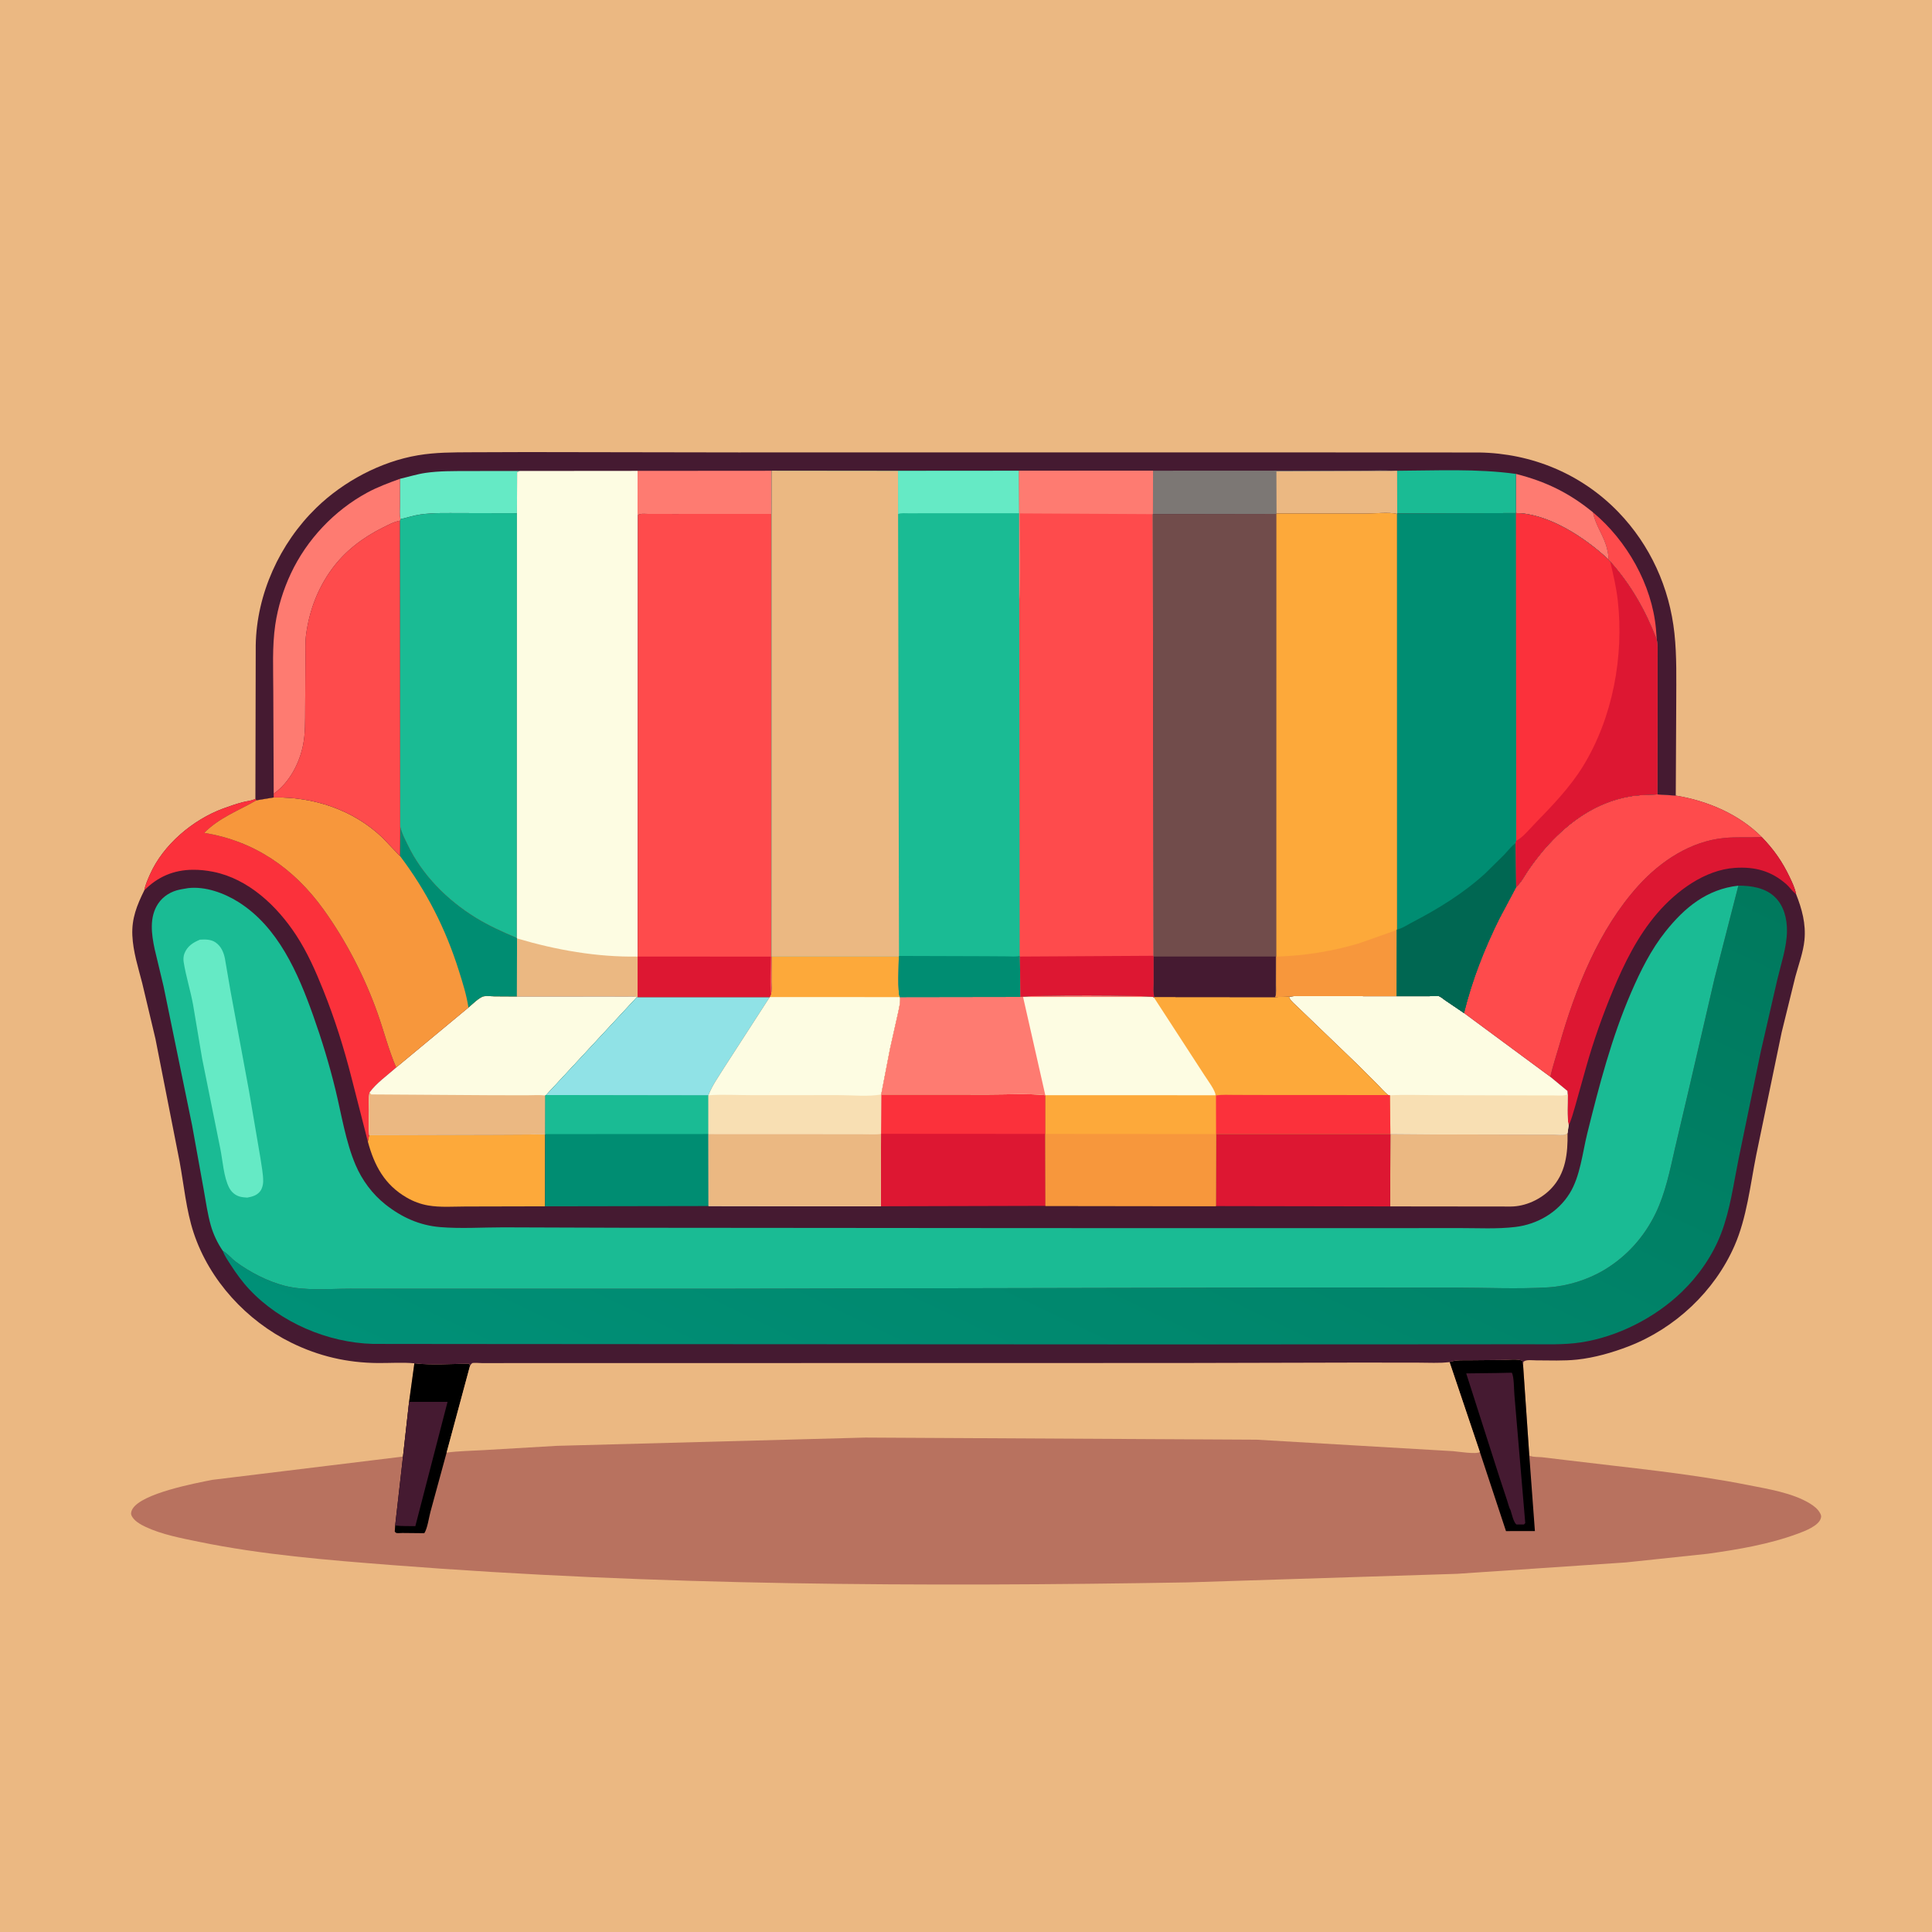 <svg version="1.1" xmlns="http://www.w3.org/2000/svg" style="display: block;" viewBox="0 0 2048 2048" width="1024" height="1024">
<defs>
	<linearGradient id="Gradient1" gradientUnits="userSpaceOnUse" x1="1333.73" y1="689.544" x2="868.091" y2="1665.57">
		<stop class="stop0" offset="0" stop-opacity="1" stop-color="rgb(0,121,93)"/>
		<stop class="stop1" offset="1" stop-opacity="1" stop-color="rgb(0,144,119)"/>
	</linearGradient>
</defs>
<path transform="translate(0,0)" fill="rgb(235,184,130)" d="M -0 -0 L 2048 0 L 2048 2048 L -0 2048 L -0 -0 z"/>
<path transform="translate(0,0)" fill="rgb(184,114,95)" d="M 1536.6 1443.88 C 1543.21 1441.39 1552.02 1442.05 1559.05 1441.95 L 1592.81 1441.64 C 1598.59 1441.61 1608.53 1440.18 1613.77 1442.5 L 1614.54 1447 L 1621.13 1542.96 L 1622.38 1543.44 C 1626.02 1544.73 1630.82 1544.34 1634.7 1544.75 L 1662.48 1548.06 C 1726.4 1555.91 1790.3 1561.73 1853.56 1574.31 C 1874.62 1578.5 1899.89 1582.45 1918.45 1593.68 C 1922.66 1596.23 1927.02 1599.58 1929.36 1604.01 C 1930.45 1606.07 1930.86 1607.18 1930.14 1609.5 C 1927.66 1617.6 1913.11 1623.03 1906.05 1625.66 C 1875.79 1636.92 1842.42 1642.55 1810.5 1647.03 L 1723.58 1656.23 L 1544.59 1668.31 L 1258.92 1677.4 C 977.307 1682.14 696.387 1680.98 415.422 1659.04 C 346.933 1653.7 277.888 1648.19 210.524 1634.31 C 192.123 1630.52 171.699 1626.68 154.621 1618.7 C 149.144 1616.15 141.509 1612 139.226 1606 C 138.432 1603.91 139.464 1601.13 140.578 1599.34 C 150.758 1582.93 206.246 1572.43 225 1568.71 L 427.182 1544.03 L 433.637 1486.05 L 439.254 1445.15 C 457.875 1447.39 478.574 1445.73 497.387 1445.54 L 498.163 1448.04 L 499.007 1446.48 C 499.094 1446.35 500.403 1444.98 500.5 1444.96 C 503.188 1444.29 508.154 1444.95 511.022 1444.95 L 535.222 1444.93 L 1248.33 1444.81 L 1439.79 1444.36 L 1503.49 1444.43 C 1514.34 1444.42 1525.83 1445.14 1536.6 1443.88 z"/>
<path transform="translate(0,0)" fill="rgb(0,0,0)" d="M 439.254 1445.15 C 457.875 1447.39 478.574 1445.73 497.387 1445.54 L 498.163 1448.04 L 473.42 1539.83 L 456.297 1602.59 C 454.624 1608.78 453.136 1620.21 449.782 1625.26 L 426.515 1625.03 C 425.115 1625.01 421.21 1625.44 420 1624.96 C 419.34 1624.71 418.972 1623.99 418.459 1623.5 L 418.89 1617.06 L 427.182 1544.03 L 433.637 1486.05 L 439.254 1445.15 z"/>
<path transform="translate(0,0)" fill="rgb(69,26,49)" d="M 433.637 1486.05 L 474.432 1486.01 L 440.275 1617.79 C 433.298 1617.61 425.779 1617.97 418.89 1617.06 L 427.182 1544.03 L 433.637 1486.05 z"/>
<path transform="translate(0,0)" fill="rgb(0,0,0)" d="M 1536.6 1443.88 C 1543.21 1441.39 1552.02 1442.05 1559.05 1441.95 L 1592.81 1441.64 C 1598.59 1441.61 1608.53 1440.18 1613.77 1442.5 L 1614.54 1447 L 1621.13 1542.96 L 1627.06 1623 L 1596.41 1623.03 L 1568.7 1539.16 L 1536.6 1443.88 z"/>
<path transform="translate(0,0)" fill="rgb(69,26,49)" d="M 1586.83 1455.47 L 1602.56 1455.13 C 1605.09 1459.36 1604.79 1473.22 1605.34 1478.73 L 1616.84 1614.5 L 1615.5 1616 L 1607.5 1616.01 C 1604.35 1613.77 1602.49 1604.59 1601.19 1600.66 C 1599.63 1598.28 1598.59 1593.43 1597.63 1590.61 L 1589.57 1566.26 L 1554.24 1455.86 L 1586.83 1455.47 z"/>
<path transform="translate(0,0)" fill="rgb(235,184,130)" d="M 498.163 1448.04 L 499.007 1446.48 C 499.094 1446.35 500.403 1444.98 500.5 1444.96 C 503.188 1444.29 508.154 1444.95 511.022 1444.95 L 535.222 1444.93 L 1248.33 1444.81 L 1439.79 1444.36 L 1503.49 1444.43 C 1514.34 1444.42 1525.83 1445.14 1536.6 1443.88 L 1568.7 1539.16 C 1565.24 1541.9 1546.16 1538.76 1540.33 1538.3 L 1332.04 1526.12 L 917.278 1523.89 L 590 1532.66 L 512.519 1537.2 C 499.554 1537.99 486.283 1538.08 473.42 1539.83 L 498.163 1448.04 z"/>
<path transform="translate(0,0)" fill="rgb(69,26,49)" d="M 1756.86 842.112 L 1776.38 843.357 C 1809.76 848.786 1843.5 863.075 1867.54 887.317 C 1880.24 900.366 1889.37 913.419 1897.19 929.915 C 1899.88 935.591 1902.81 941.617 1903.93 947.829 C 1910.17 963.612 1914.47 979.332 1912.8 996.5 C 1911.55 1009.41 1906.48 1022.9 1903.12 1035.45 L 1888.6 1094.45 L 1861.67 1224.4 C 1855.35 1256.14 1851.67 1290.87 1838.62 1320.62 C 1817.46 1368.88 1775.72 1408.07 1726.56 1427.11 C 1709.31 1433.79 1690.16 1439.28 1671.71 1441.24 C 1657.52 1442.75 1642.75 1442.05 1628.48 1442.04 C 1624.66 1442.04 1617.63 1440.94 1614.94 1443.5 L 1614.54 1447 L 1613.77 1442.5 C 1608.53 1440.18 1598.59 1441.61 1592.81 1441.64 L 1559.05 1441.95 C 1552.02 1442.05 1543.21 1441.39 1536.6 1443.88 C 1525.83 1445.14 1514.34 1444.42 1503.49 1444.43 L 1439.79 1444.36 L 1248.33 1444.81 L 535.222 1444.93 L 511.022 1444.95 C 508.154 1444.95 503.188 1444.29 500.5 1444.96 C 500.403 1444.98 499.094 1446.35 499.007 1446.48 L 498.163 1448.04 L 497.387 1445.54 C 478.574 1445.73 457.875 1447.39 439.254 1445.15 C 426.681 1444.01 413.299 1444.97 400.631 1444.87 C 368.044 1444.63 338.075 1437.7 308.763 1423.3 C 261.417 1400.03 222.058 1357.38 205.319 1306.95 C 197.363 1282.99 194.935 1255.93 190.334 1231.07 L 164.764 1101.11 L 150.718 1042 C 146.425 1025.33 141.086 1008.89 140.299 991.6 C 139.479 973.593 145.153 959.566 152.949 943.78 C 154.053 938.028 156.624 932.264 158.994 926.915 C 172.965 895.389 204.508 868.866 236.577 857.078 C 243.401 854.569 250.332 852.183 257.365 850.326 C 261.318 849.282 265.793 848.94 269.537 847.397 L 270.731 846.881 L 271.896 848.339 L 290.127 845.348 C 332.124 844.371 374.848 858.454 405.5 887.994 L 421.734 904.986 C 422.892 906.388 422.333 905.756 423.96 907.284 L 424.236 876.46 C 425.843 883.189 429.016 889.059 431.989 895.27 C 447.438 927.553 474.003 954.145 504.25 972.781 C 518.147 981.344 532.883 987.96 547.888 994.304 L 548.062 994.754 L 547.983 1056.3 L 640.815 1056.16 L 663.317 1056.23 C 667.001 1056.24 671.769 1055.79 675.25 1056.91 L 675.937 1056.92 L 815.921 1056.93 L 817.199 1054.02 C 818.368 1050.25 817.74 1044.97 817.758 1040.95 L 817.835 1014.06 L 952.792 1014.04 C 952.801 1021.15 951.257 1052.88 954.008 1056.97 L 1081.77 1056.77 C 1090.63 1054.52 1217.05 1054.81 1222.33 1056.8 L 1223.04 1057.1 L 1223.77 1056.83 L 1351.86 1056.95 L 1371.98 1055.87 L 1480.52 1056.03 L 1515.6 1055.98 C 1517.96 1055.98 1523.35 1055.29 1525.43 1055.97 C 1527.23 1056.56 1530.32 1059.23 1532 1060.36 L 1551.88 1073.83 C 1560.43 1039.11 1573.53 1005.67 1589.4 973.702 L 1606.75 941.09 L 1607.21 940.134 C 1612.53 935.656 1616.92 926.787 1621 921 C 1627.16 912.236 1634.02 903.396 1641.26 895.5 C 1664.65 870.018 1692.57 850.514 1727.17 844.32 C 1736.97 842.566 1746.93 842.467 1756.86 842.112 z"/>
<path transform="translate(0,0)" fill="rgb(253,169,58)" d="M 391.314 1203.19 L 527.297 1202.82 L 561.31 1202.62 C 566.499 1202.58 572.822 1201.83 577.831 1202.85 L 577.748 1278.75 L 493.336 1278.94 C 480.473 1278.97 466.595 1280.05 453.904 1277.84 C 445.67 1276.4 438.38 1273.66 431.153 1269.5 C 407.78 1256.06 396.73 1235.52 389.941 1210.14 L 391.314 1203.19 z"/>
<path transform="translate(0,0)" fill="rgb(221,23,50)" d="M 1643.43 1141.45 C 1645.92 1130.14 1649.78 1118.93 1652.95 1107.78 C 1669.92 1048.08 1694.67 985.252 1736.89 938.649 C 1760.33 912.781 1792.02 891.816 1827.55 888.304 C 1840.73 887.001 1854.28 887.939 1867.54 887.317 C 1880.24 900.366 1889.37 913.419 1897.19 929.915 C 1899.88 935.591 1902.81 941.617 1903.93 947.829 L 1902.4 946.562 C 1899.13 943.79 1896.82 940.16 1893.61 937.332 C 1877.46 923.095 1860.06 918.585 1838.9 920.003 C 1807.07 922.136 1776.93 944.598 1756.81 968.024 C 1735.98 992.285 1721.74 1021.13 1709.56 1050.46 C 1698.62 1076.8 1689.21 1103.4 1681.46 1130.86 L 1669.52 1173.41 C 1667.53 1179.87 1665.8 1187.02 1662.8 1193.06 C 1660.79 1183.1 1661.95 1170.37 1661.84 1160.08 L 1661.57 1156.43 L 1643.43 1141.45 z"/>
<path transform="translate(0,0)" fill="rgb(235,184,130)" d="M 1661.66 1201.13 C 1662.04 1222.58 1659.73 1244.05 1643.98 1260.29 C 1633.19 1271.4 1617.05 1278.91 1601.5 1278.97 L 1473.62 1278.83 L 1473.89 1202.12 L 1523.4 1202.51 L 1603.35 1202.7 L 1647.29 1202.77 C 1650.34 1202.75 1656.37 1203.45 1659 1202.63 C 1659.97 1202.32 1660.78 1201.63 1661.66 1201.13 z"/>
<path transform="translate(0,0)" fill="rgb(221,23,50)" d="M 1289.09 1202.12 L 1473.89 1202.12 L 1473.62 1278.83 L 1288.9 1278.51 L 1289.09 1202.12 z"/>
<path transform="translate(0,0)" fill="rgb(251,49,59)" d="M 152.949 943.78 C 154.053 938.028 156.624 932.264 158.994 926.915 C 172.965 895.389 204.508 868.866 236.577 857.078 C 243.401 854.569 250.332 852.183 257.365 850.326 C 261.318 849.282 265.793 848.94 269.537 847.397 L 270.731 846.881 L 271.896 848.339 C 252.547 859.46 232.591 866.662 216.43 882.886 C 269.649 891.433 311.468 920.374 342.778 963.798 C 366.656 996.914 386.478 1035.27 400.161 1073.8 C 406.924 1092.85 411.999 1113.06 419.994 1131.58 C 411.119 1139.47 398.529 1148.45 391.777 1158.02 C 390.329 1163.87 391.08 1171.06 391.083 1177.11 C 391.087 1185.6 390.408 1194.77 391.314 1203.19 L 389.941 1210.14 L 372.768 1143.05 C 364.659 1111.15 354.931 1080.13 342.662 1049.56 C 334.559 1029.37 325.894 1009.63 313.954 991.369 C 293.779 960.509 263.402 931.58 225.998 924.125 C 218.641 922.659 211.806 921.949 204.271 922.006 C 184.021 922.161 167.135 929.463 152.949 943.78 z"/>
<path transform="translate(0,0)" fill="rgb(221,23,50)" d="M 934.111 1160.2 L 1048.25 1160.24 C 1067.77 1160.27 1088.7 1158.94 1108.07 1160.95 L 1108.06 1201.99 L 1108.24 1278.26 L 933.714 1278.71 L 933.93 1201.88 L 934.111 1160.2 z"/>
<path transform="translate(0,0)" fill="rgb(251,49,59)" d="M 934.111 1160.2 L 1048.25 1160.24 C 1067.77 1160.27 1088.7 1158.94 1108.07 1160.95 L 1108.06 1201.99 L 933.93 1201.88 L 934.111 1160.2 z"/>
<path transform="translate(0,0)" fill="rgb(253,252,226)" d="M 547.983 1056.3 L 640.815 1056.16 L 663.317 1056.23 C 667.001 1056.24 671.769 1055.79 675.25 1056.91 L 578.923 1160.78 L 578.057 1161.26 L 577.997 1202.2 L 577.831 1202.85 C 572.822 1201.83 566.499 1202.58 561.31 1202.62 L 527.297 1202.82 L 391.314 1203.19 C 390.408 1194.77 391.087 1185.6 391.083 1177.11 C 391.08 1171.06 390.329 1163.87 391.777 1158.02 C 398.529 1148.45 411.119 1139.47 419.994 1131.58 L 496.552 1068.08 C 500.364 1064.91 508.078 1057.02 512.973 1056.09 C 516.108 1055.5 520.889 1056.14 524.192 1056.16 L 547.983 1056.3 z"/>
<path transform="translate(0,0)" fill="rgb(235,184,130)" d="M 391.777 1158.02 L 393.528 1160.14 L 522.111 1160.98 L 558.772 1161.03 C 565.014 1161.04 571.905 1160.47 578.057 1161.26 L 577.997 1202.2 L 577.831 1202.85 C 572.822 1201.83 566.499 1202.58 561.31 1202.62 L 527.297 1202.82 L 391.314 1203.19 C 390.408 1194.77 391.087 1185.6 391.083 1177.11 C 391.08 1171.06 390.329 1163.87 391.777 1158.02 z"/>
<path transform="translate(0,0)" fill="rgb(253,252,226)" d="M 1480.52 1056.03 L 1515.6 1055.98 C 1517.96 1055.98 1523.35 1055.29 1525.43 1055.97 C 1527.23 1056.56 1530.32 1059.23 1532 1060.36 L 1551.88 1073.83 L 1643.43 1141.45 L 1661.57 1156.43 L 1661.84 1160.08 C 1661.95 1170.37 1660.79 1183.1 1662.8 1193.06 L 1661.66 1201.13 C 1660.78 1201.63 1659.97 1202.32 1659 1202.63 C 1656.37 1203.45 1650.34 1202.75 1647.29 1202.77 L 1603.35 1202.7 L 1523.4 1202.51 L 1473.89 1202.12 L 1473.35 1161.09 L 1471.62 1160.8 C 1467.67 1157.85 1464.11 1153.5 1460.62 1149.97 L 1439.17 1128.55 L 1377.22 1068.99 C 1374.47 1066.17 1367.11 1060.2 1366.5 1056.93 L 1371.98 1055.87 L 1480.52 1056.03 z"/>
<path transform="translate(0,0)" fill="rgb(248,223,179)" d="M 1661.84 1160.08 C 1661.95 1170.37 1660.79 1183.1 1662.8 1193.06 L 1661.66 1201.13 C 1660.78 1201.63 1659.97 1202.32 1659 1202.63 C 1656.37 1203.45 1650.34 1202.75 1647.29 1202.77 L 1603.35 1202.7 L 1523.4 1202.51 L 1473.89 1202.12 L 1473.35 1161.09 C 1489.27 1160.15 1505.64 1160.9 1521.61 1160.92 L 1616.39 1161.16 L 1646.96 1161.2 C 1651.75 1161.19 1657.36 1161.9 1661.84 1160.08 z"/>
<path transform="translate(0,0)" fill="rgb(254,75,76)" d="M 1756.86 842.112 L 1776.38 843.357 C 1809.76 848.786 1843.5 863.075 1867.54 887.317 C 1854.28 887.939 1840.73 887.001 1827.55 888.304 C 1792.02 891.816 1760.33 912.781 1736.89 938.649 C 1694.67 985.252 1669.92 1048.08 1652.95 1107.78 C 1649.78 1118.93 1645.92 1130.14 1643.43 1141.45 L 1551.88 1073.83 C 1560.43 1039.11 1573.53 1005.67 1589.4 973.702 L 1606.75 941.09 L 1607.21 940.134 C 1612.53 935.656 1616.92 926.787 1621 921 C 1627.16 912.236 1634.02 903.396 1641.26 895.5 C 1664.65 870.018 1692.57 850.514 1727.17 844.32 C 1736.97 842.566 1746.93 842.467 1756.86 842.112 z"/>
<path transform="translate(0,0)" fill="rgb(247,151,60)" d="M 290.127 845.348 C 332.124 844.371 374.848 858.454 405.5 887.994 L 421.734 904.986 C 422.892 906.388 422.333 905.756 423.96 907.284 L 424.236 876.46 C 425.843 883.189 429.016 889.059 431.989 895.27 C 447.438 927.553 474.003 954.145 504.25 972.781 C 518.147 981.344 532.883 987.96 547.888 994.304 L 548.062 994.754 L 547.983 1056.3 L 524.192 1056.16 C 520.889 1056.14 516.108 1055.5 512.973 1056.09 C 508.078 1057.02 500.364 1064.91 496.552 1068.08 L 419.994 1131.58 C 411.999 1113.06 406.924 1092.85 400.161 1073.8 C 386.478 1035.27 366.656 996.914 342.778 963.798 C 311.468 920.374 269.649 891.433 216.43 882.886 C 232.591 866.662 252.547 859.46 271.896 848.339 L 290.127 845.348 z"/>
<path transform="translate(0,0)" fill="rgb(0,141,114)" d="M 424.236 876.46 C 425.843 883.189 429.016 889.059 431.989 895.27 C 447.438 927.553 474.003 954.145 504.25 972.781 C 518.147 981.344 532.883 987.96 547.888 994.304 L 548.062 994.754 L 547.983 1056.3 L 524.192 1056.16 C 520.889 1056.14 516.108 1055.5 512.973 1056.09 C 508.078 1057.02 500.364 1064.91 496.552 1068.08 C 494.653 1054.94 490.436 1041.78 486.462 1029.14 C 472.379 984.375 452.234 944.724 423.96 907.284 L 424.236 876.46 z"/>
<path transform="translate(0,0)" fill="rgb(0,141,114)" d="M 675.937 1056.92 L 815.921 1056.93 L 767.707 1131.54 C 762.071 1140.7 754.577 1150.97 750.961 1161.04 L 750.974 1202.12 L 751.063 1278.45 L 577.748 1278.75 L 577.831 1202.85 L 577.997 1202.2 L 578.057 1161.26 L 578.923 1160.78 L 675.25 1056.91 L 675.937 1056.92 z"/>
<path transform="translate(0,0)" fill="rgb(26,187,148)" d="M 578.923 1160.78 L 750.961 1161.04 L 750.974 1202.12 L 577.997 1202.2 L 578.057 1161.26 L 578.923 1160.78 z"/>
<path transform="translate(0,0)" fill="rgb(144,226,230)" d="M 675.937 1056.92 L 815.921 1056.93 L 767.707 1131.54 C 762.071 1140.7 754.577 1150.97 750.961 1161.04 L 578.923 1160.78 L 675.25 1056.91 L 675.937 1056.92 z"/>
<path transform="translate(0,0)" fill="rgb(253,252,226)" d="M 817.835 1014.06 L 952.792 1014.04 C 952.801 1021.15 951.257 1052.88 954.008 1056.97 C 954.776 1062.14 952.983 1068.68 951.969 1073.8 L 943.505 1111.56 L 934.111 1160.2 L 933.93 1201.88 L 933.714 1278.71 L 751.063 1278.45 L 750.974 1202.12 L 750.961 1161.04 C 754.577 1150.97 762.071 1140.7 767.707 1131.54 L 815.921 1056.93 L 817.199 1054.02 C 818.368 1050.25 817.74 1044.97 817.758 1040.95 L 817.835 1014.06 z"/>
<path transform="translate(0,0)" fill="rgb(253,169,58)" d="M 817.835 1014.06 L 952.792 1014.04 C 952.801 1021.15 951.257 1052.88 954.008 1056.97 L 815.921 1056.93 L 817.199 1054.02 C 818.368 1050.25 817.74 1044.97 817.758 1040.95 L 817.835 1014.06 z"/>
<path transform="translate(0,0)" fill="rgb(248,223,179)" d="M 934.111 1160.2 L 933.93 1201.88 C 927.609 1202.81 920.518 1202.22 914.094 1202.22 L 879.128 1202.18 L 750.974 1202.12 L 750.961 1161.04 C 765.963 1159.95 781.718 1160.91 796.795 1160.91 L 889.17 1160.88 C 903.568 1160.87 920.094 1162.66 934.111 1160.2 z"/>
<path transform="translate(0,0)" fill="rgb(235,184,130)" d="M 750.974 1202.12 L 879.128 1202.18 L 914.094 1202.22 C 920.518 1202.22 927.609 1202.81 933.93 1201.88 L 933.714 1278.71 L 751.063 1278.45 L 750.974 1202.12 z"/>
<path transform="translate(0,0)" fill="rgb(253,169,58)" d="M 1351.86 1056.95 L 1371.98 1055.87 L 1366.5 1056.93 C 1367.11 1060.2 1374.47 1066.17 1377.22 1068.99 L 1439.17 1128.55 L 1460.62 1149.97 C 1464.11 1153.5 1467.67 1157.85 1471.62 1160.8 L 1473.35 1161.09 L 1473.89 1202.12 L 1289.09 1202.12 L 1288.9 1278.51 L 1108.24 1278.26 L 1108.06 1201.99 L 1108.07 1160.95 C 1088.7 1158.94 1067.77 1160.27 1048.25 1160.24 L 934.111 1160.2 L 943.505 1111.56 L 951.969 1073.8 C 952.983 1068.68 954.776 1062.14 954.008 1056.97 L 1081.77 1056.77 C 1090.63 1054.52 1217.05 1054.81 1222.33 1056.8 L 1223.04 1057.1 L 1223.77 1056.83 L 1351.86 1056.95 z"/>
<path transform="translate(0,0)" fill="rgb(251,49,59)" d="M 1288.98 1161.18 C 1295.68 1160.2 1302.73 1160.63 1309.5 1160.65 L 1344.16 1160.74 L 1471.62 1160.8 L 1473.35 1161.09 L 1473.89 1202.12 L 1289.09 1202.12 L 1288.98 1161.18 z"/>
<path transform="translate(0,0)" fill="rgb(247,151,60)" d="M 1108.06 1201.99 L 1289.09 1202.12 L 1288.9 1278.51 L 1108.24 1278.26 L 1108.06 1201.99 z"/>
<path transform="translate(0,0)" fill="rgb(253,252,226)" d="M 1081.77 1056.77 C 1090.63 1054.52 1217.05 1054.81 1222.33 1056.8 L 1223.04 1057.1 L 1276.89 1140 C 1279.59 1144.28 1288.97 1156.77 1288.43 1161.01 L 1108.07 1160.95 C 1088.7 1158.94 1067.77 1160.27 1048.25 1160.24 L 934.111 1160.2 L 943.505 1111.56 L 951.969 1073.8 C 952.983 1068.68 954.776 1062.14 954.008 1056.97 L 1081.77 1056.77 z"/>
<path transform="translate(0,0)" fill="rgb(254,123,113)" d="M 1081.77 1056.77 C 1090.63 1054.52 1217.05 1054.81 1222.33 1056.8 L 1084.5 1056.84 L 1108.07 1160.95 C 1088.7 1158.94 1067.77 1160.27 1048.25 1160.24 L 934.111 1160.2 L 943.505 1111.56 L 951.969 1073.8 C 952.983 1068.68 954.776 1062.14 954.008 1056.97 L 1081.77 1056.77 z"/>
<path transform="translate(0,0)" fill="url(#Gradient1)" d="M 1842.75 938.799 C 1856.45 938.856 1871.2 940.953 1881.54 950.977 C 1891.13 960.281 1894.41 974.095 1894.27 987.027 C 1894.09 1004.04 1887.92 1021.85 1884.04 1038.34 L 1866.37 1115.27 L 1842.88 1228.99 C 1837.63 1255.1 1834.05 1282.37 1824.53 1307.35 C 1815.58 1330.85 1800.43 1352.56 1782.32 1369.92 C 1754.09 1396.98 1714.77 1417.05 1676 1422.97 C 1657.42 1425.8 1638.14 1424.93 1619.39 1424.96 L 1537.85 1425.04 L 1249.02 1425.15 L 667.163 1424.83 L 493.663 1424.71 L 395.303 1424.6 C 347.306 1423.29 297.292 1401.93 264.396 1366.89 C 256.766 1358.77 250.203 1349.65 244.186 1340.29 C 241.333 1335.85 237.901 1331.01 236.216 1326 C 241.181 1328.57 245.327 1334.07 249.958 1337.5 C 264.79 1348.5 283.566 1358.22 301.418 1362.88 C 323.228 1368.58 348.521 1366.08 370.993 1366.07 L 453.148 1366.08 L 775.066 1366.08 L 1356.07 1364.87 L 1543.99 1364.96 C 1576.01 1365 1608.93 1366.57 1640.85 1364.68 C 1661.27 1363.47 1683.19 1356.63 1700.69 1346.09 C 1724.6 1331.68 1742.96 1311.13 1755.11 1286.01 C 1765.38 1264.75 1770.27 1240.47 1775.47 1217.56 L 1791.11 1151 L 1817.5 1037.1 L 1842.75 938.799 z"/>
<path transform="translate(0,0)" fill="rgb(26,187,148)" d="M 236.216 1326 C 230.709 1318.04 226.101 1308.38 223.475 1299.07 C 220.017 1286.79 218.236 1274.04 216.021 1261.5 L 203.659 1193 L 173.369 1045.49 L 163.967 1006.19 C 160.543 990.265 158.054 972.153 167.708 957.791 C 173.039 949.859 181.504 944.802 190.803 942.954 L 192.5 942.632 L 199.392 941.437 C 217.645 939.387 237.373 946.545 252.642 956.123 C 294.795 982.566 315.942 1031.45 331.983 1076.56 C 341.18 1102.42 349.139 1128.57 355.634 1155.24 C 361.968 1181.25 366.464 1210.44 376.983 1235.03 C 383.853 1251.09 394.749 1265.8 408.444 1276.67 C 425.625 1290.3 444.601 1298.96 466.557 1300.78 C 488.36 1302.6 511.522 1301.03 533.481 1301.04 L 660.862 1301.48 L 1099.73 1301.84 L 1446.58 1301.89 L 1546.87 1301.81 C 1566.47 1301.78 1587.08 1302.98 1606.53 1300.61 C 1629.87 1297.77 1651.41 1285.14 1663.89 1265.05 C 1675.17 1246.89 1677.48 1221.95 1682.57 1201.47 C 1695.16 1150.79 1708.36 1099.87 1729.17 1051.84 C 1738.99 1029.18 1750.08 1006.78 1765.56 987.38 C 1786 961.772 1809.39 942.627 1842.75 938.799 L 1817.5 1037.1 L 1791.11 1151 L 1775.47 1217.56 C 1770.27 1240.47 1765.38 1264.75 1755.11 1286.01 C 1742.96 1311.13 1724.6 1331.68 1700.69 1346.09 C 1683.19 1356.63 1661.27 1363.47 1640.85 1364.68 C 1608.93 1366.57 1576.01 1365 1543.99 1364.96 L 1356.07 1364.87 L 775.066 1366.08 L 453.148 1366.08 L 370.993 1366.07 C 348.521 1366.08 323.228 1368.58 301.418 1362.88 C 283.566 1358.22 264.79 1348.5 249.958 1337.5 C 245.327 1334.07 241.181 1328.57 236.216 1326 z"/>
<path transform="translate(0,0)" fill="rgb(101,234,197)" d="M 211.951 996.084 C 217.569 995.756 223.633 995.638 228.5 998.998 C 234.32 1003.02 236.999 1009.23 238.391 1015.9 L 244.369 1050.67 L 264.055 1157 L 276.049 1227.49 C 277.151 1235.53 279.077 1244.43 278.984 1252.5 C 278.948 1255.66 277.925 1259.87 276.041 1262.44 C 272.608 1267.14 267.517 1268.53 262.075 1269.52 C 259.389 1269.33 256.696 1269.15 254.092 1268.41 C 249.221 1267.03 245.254 1263.54 242.946 1259.09 C 237.066 1247.79 236.109 1230.15 233.5 1217.52 L 214.221 1121.87 L 204.667 1065 C 201.876 1049.86 197.115 1034.91 194.687 1019.78 C 194.223 1016.89 194.443 1013.48 195.514 1010.73 C 198.518 1003 204.707 999.045 211.951 996.084 z"/>
<path transform="translate(0,0)" fill="rgb(69,26,49)" d="M 270.731 846.881 L 271.089 684 C 271.985 629.681 296.582 575.929 335.289 538.297 C 363.932 510.449 403.339 489.325 443.008 482.62 C 461.713 479.458 479.988 479.52 498.886 479.428 L 558.695 479.226 L 782.518 479.587 L 1322.52 479.544 L 1567.93 479.653 C 1623.8 480.519 1676.54 502.419 1715.5 542.784 C 1749.37 577.879 1769.79 622.974 1774.97 671.386 C 1777.58 695.706 1776.88 720.329 1776.88 744.756 L 1776.38 843.357 L 1756.86 842.112 C 1746.93 842.467 1736.97 842.566 1727.17 844.32 C 1692.57 850.514 1664.65 870.018 1641.26 895.5 C 1634.02 903.396 1627.16 912.236 1621 921 C 1616.92 926.787 1612.53 935.656 1607.21 940.134 L 1606.75 941.09 L 1589.4 973.702 C 1573.53 1005.67 1560.43 1039.11 1551.88 1073.83 L 1532 1060.36 C 1530.32 1059.23 1527.23 1056.56 1525.43 1055.97 C 1523.35 1055.29 1517.96 1055.98 1515.6 1055.98 L 1480.52 1056.03 L 1371.98 1055.87 L 1351.86 1056.95 L 1223.77 1056.83 L 1223.04 1057.1 L 1222.33 1056.8 C 1217.05 1054.81 1090.63 1054.52 1081.77 1056.77 L 954.008 1056.97 C 951.257 1052.88 952.801 1021.15 952.792 1014.04 L 817.835 1014.06 L 817.758 1040.95 C 817.74 1044.97 818.368 1050.25 817.199 1054.02 L 815.921 1056.93 L 675.937 1056.92 L 675.25 1056.91 C 671.769 1055.79 667.001 1056.24 663.317 1056.23 L 640.815 1056.16 L 547.983 1056.3 L 548.062 994.754 L 547.888 994.304 C 532.883 987.96 518.147 981.344 504.25 972.781 C 474.003 954.145 447.438 927.553 431.989 895.27 C 429.016 889.059 425.843 883.189 424.236 876.46 L 423.96 907.284 C 422.333 905.756 422.892 906.388 421.734 904.986 L 405.5 887.994 C 374.848 858.454 332.124 844.371 290.127 845.348 L 271.896 848.339 L 270.731 846.881 z"/>
<path transform="translate(0,0)" fill="rgb(254,75,76)" d="M 1688.66 543.144 C 1724.46 572.897 1751.09 619.699 1755.36 666.461 L 1756.27 678.229 C 1744.36 647.359 1728.99 619.943 1706.85 595.2 L 1704.78 592.881 C 1705.43 589.65 1704.45 586.151 1703.8 582.974 C 1700.84 568.481 1691.33 557.712 1688.66 543.144 z"/>
<path transform="translate(0,0)" fill="rgb(254,123,113)" d="M 1606.97 502.371 C 1638.47 510.357 1663.44 522.446 1688.66 543.144 C 1691.33 557.712 1700.84 568.481 1703.8 582.974 C 1704.45 586.151 1705.43 589.65 1704.78 592.881 C 1680.37 570.025 1641.14 544.167 1606.95 543.884 L 1606.97 502.371 z"/>
<path transform="translate(0,0)" fill="rgb(101,234,197)" d="M 423.954 507.562 C 433.152 505.468 441.915 502.606 451.305 501.259 C 465.761 499.186 480.245 499.396 494.808 499.322 L 550.83 499.246 L 548.151 500.5 L 547.985 544.037 L 488.145 543.9 C 474.012 543.931 459.685 543.398 445.662 545.349 C 438.293 546.374 431.699 548.689 424.573 550.35 C 423.324 545.769 423.972 539.922 423.967 535.142 L 423.954 507.562 z"/>
<path transform="translate(0,0)" fill="rgb(26,187,148)" d="M 1480.99 499.053 C 1522.82 498.866 1565.46 496.643 1606.97 502.371 L 1606.95 543.884 L 1481.08 544.227 L 1480.99 499.053 z"/>
<path transform="translate(0,0)" fill="rgb(254,123,113)" d="M 675.855 499.132 L 818.146 499.025 L 818.106 544.09 L 817.921 544.77 L 713.42 544.796 L 686.336 544.752 C 683.059 544.752 678.926 544.086 676.166 546.031 L 675.832 544.763 L 675.855 499.132 z"/>
<path transform="translate(0,0)" fill="rgb(124,119,116)" d="M 1222.3 498.986 L 1397.59 498.897 L 1449.02 498.891 C 1457.87 498.894 1467.26 498.258 1476.05 499.18 L 1480.99 499.053 L 1481.08 544.227 L 1480.95 544.748 C 1471.44 542.669 1458.01 544.409 1448 544.439 L 1353.19 544.304 L 1353.03 544.775 L 1222.03 545 L 1222.3 498.986 z"/>
<path transform="translate(0,0)" fill="rgb(235,184,130)" d="M 1476.05 499.18 L 1480.99 499.053 L 1481.08 544.227 L 1480.95 544.748 C 1471.44 542.669 1458.01 544.409 1448 544.439 L 1353.19 544.304 L 1353.04 499.752 L 1474.64 499.294 L 1476.05 499.18 z"/>
<path transform="translate(0,0)" fill="rgb(254,123,113)" d="M 423.954 507.562 L 423.967 535.142 C 423.972 539.922 423.324 545.769 424.573 550.35 L 424.03 551.963 C 417.796 553.008 411.669 556.347 406.042 559.15 C 384.471 569.896 365.376 584.285 351.199 604.011 C 336.642 624.265 328.096 647.017 324.6 671.645 C 323.368 680.319 323.867 689.556 323.819 698.323 L 323.498 751.101 C 323.39 764.104 323.811 777.202 321.222 790 C 317.292 809.427 306.699 829.649 290.131 841.366 L 289.702 732.919 C 289.692 709.548 288.387 685.276 291.817 662.127 C 294.582 643.467 300.328 625.018 308.332 607.948 C 325.194 571.986 354.289 541.167 389.216 522.219 C 400.343 516.183 412.099 511.895 423.954 507.562 z"/>
<path transform="translate(0,0)" fill="rgb(254,75,76)" d="M 290.131 841.366 C 306.699 829.649 317.292 809.427 321.222 790 C 323.811 777.202 323.39 764.104 323.498 751.101 L 323.819 698.323 C 323.867 689.556 323.368 680.319 324.6 671.645 C 328.096 647.017 336.642 624.265 351.199 604.011 C 365.376 584.285 384.471 569.896 406.042 559.15 C 411.669 556.347 417.796 553.008 424.03 551.963 L 424.236 876.46 L 423.96 907.284 C 422.333 905.756 422.892 906.388 421.734 904.986 L 405.5 887.994 C 374.848 858.454 332.124 844.371 290.127 845.348 L 290.131 841.366 z"/>
<path transform="translate(0,0)" fill="rgb(26,187,148)" d="M 424.573 550.35 C 431.699 548.689 438.293 546.374 445.662 545.349 C 459.685 543.398 474.012 543.931 488.145 543.9 L 547.985 544.037 L 547.888 994.304 C 532.883 987.96 518.147 981.344 504.25 972.781 C 474.003 954.145 447.438 927.553 431.989 895.27 C 429.016 889.059 425.843 883.189 424.236 876.46 L 424.03 551.963 L 424.573 550.35 z"/>
<path transform="translate(0,0)" fill="rgb(253,252,226)" d="M 550.83 499.246 L 675.855 499.132 L 675.832 544.763 L 676.166 546.031 L 676.007 1014 L 675.937 1056.92 L 675.25 1056.91 C 671.769 1055.79 667.001 1056.24 663.317 1056.23 L 640.815 1056.16 L 547.983 1056.3 L 548.062 994.754 L 547.888 994.304 L 547.985 544.037 L 548.151 500.5 L 550.83 499.246 z"/>
<path transform="translate(0,0)" fill="rgb(235,184,130)" d="M 548.062 994.754 C 589.457 1007.03 632.716 1014.72 676.007 1014 L 675.937 1056.92 L 675.25 1056.91 C 671.769 1055.79 667.001 1056.24 663.317 1056.23 L 640.815 1056.16 L 547.983 1056.3 L 548.062 994.754 z"/>
<path transform="translate(0,0)" fill="rgb(254,75,76)" d="M 676.166 546.031 C 678.926 544.086 683.059 544.752 686.336 544.752 L 713.42 544.796 L 817.921 544.77 L 817.835 1014.06 L 817.758 1040.95 C 817.74 1044.97 818.368 1050.25 817.199 1054.02 L 815.921 1056.93 L 675.937 1056.92 L 676.007 1014 L 676.166 546.031 z"/>
<path transform="translate(0,0)" fill="rgb(221,23,50)" d="M 676.007 1014 L 817.096 1014.06 C 817.069 1027.06 815.892 1041.15 817.199 1054.02 L 815.921 1056.93 L 675.937 1056.92 L 676.007 1014 z"/>
<path transform="translate(0,0)" fill="rgb(26,187,148)" d="M 1080.16 499.062 L 1222.3 498.986 L 1222.03 545 L 1222.84 1013.18 L 1222.95 1013.93 L 1222.95 1042.33 C 1222.96 1046.8 1222.27 1052.63 1223.77 1056.83 L 1223.04 1057.1 L 1222.33 1056.8 C 1217.05 1054.81 1090.63 1054.52 1081.77 1056.77 L 954.008 1056.97 C 951.257 1052.88 952.801 1021.15 952.792 1014.04 L 817.835 1014.06 L 817.921 544.77 L 818.106 544.09 L 818.146 499.025 L 951.948 499.16 L 1080.16 499.062 z"/>
<path transform="translate(0,0)" fill="rgb(0,141,114)" d="M 1080.91 1013.31 L 1081.13 1013.99 L 1081.77 1056.77 L 954.008 1056.97 C 951.257 1052.88 952.801 1021.15 952.792 1014.04 L 952.97 1013.33 L 1042.73 1013.61 L 1067.37 1013.77 C 1071.56 1013.8 1076.91 1014.4 1080.91 1013.31 z"/>
<path transform="translate(0,0)" fill="rgb(101,234,197)" d="M 951.948 499.16 L 1080.16 499.062 L 1080.39 544.063 L 984.339 544.078 L 962.712 544.092 C 959.255 544.095 955.222 543.564 951.999 544.952 L 951.948 499.16 z"/>
<path transform="translate(0,0)" fill="rgb(235,184,130)" d="M 818.146 499.025 L 951.948 499.16 L 951.999 544.952 L 952.97 1013.33 L 952.792 1014.04 L 817.835 1014.06 L 817.921 544.77 L 818.106 544.09 L 818.146 499.025 z"/>
<path transform="translate(0,0)" fill="rgb(254,75,76)" d="M 1080.16 499.062 L 1222.3 498.986 L 1222.03 545 L 1222.84 1013.18 L 1222.95 1013.93 L 1222.95 1042.33 C 1222.96 1046.8 1222.27 1052.63 1223.77 1056.83 L 1223.04 1057.1 L 1222.33 1056.8 C 1217.05 1054.81 1090.63 1054.52 1081.77 1056.77 L 1081.13 1013.99 L 1080.91 1013.31 L 1080.42 634.802 L 1080.39 544.063 L 1080.16 499.062 z"/>
<path transform="translate(0,0)" fill="rgb(221,23,50)" d="M 1081.13 1013.99 L 1222.84 1013.18 L 1222.95 1013.93 L 1222.95 1042.33 C 1222.96 1046.8 1222.27 1052.63 1223.77 1056.83 L 1223.04 1057.1 L 1222.33 1056.8 C 1217.05 1054.81 1090.63 1054.52 1081.77 1056.77 L 1081.13 1013.99 z"/>
<path transform="translate(0,0)" fill="rgb(254,123,113)" d="M 1080.16 499.062 L 1222.3 498.986 L 1222.03 545 L 1081.08 544.229 C 1081.06 555.064 1082.28 631.497 1080.42 634.802 L 1080.39 544.063 L 1080.16 499.062 z"/>
<path transform="translate(0,0)" fill="rgb(113,76,75)" d="M 1481.08 544.227 L 1606.95 543.884 C 1641.14 544.167 1680.37 570.025 1704.78 592.881 L 1706.85 595.2 C 1728.99 619.943 1744.36 647.359 1756.27 678.229 C 1757.4 684.393 1756.99 690.927 1757 697.184 L 1757 729.401 L 1756.86 842.112 C 1746.93 842.467 1736.97 842.566 1727.17 844.32 C 1692.57 850.514 1664.65 870.018 1641.26 895.5 C 1634.02 903.396 1627.16 912.236 1621 921 C 1616.92 926.787 1612.53 935.656 1607.21 940.134 L 1606.75 941.09 L 1589.4 973.702 C 1573.53 1005.67 1560.43 1039.11 1551.88 1073.83 L 1532 1060.36 C 1530.32 1059.23 1527.23 1056.56 1525.43 1055.97 C 1523.35 1055.29 1517.96 1055.98 1515.6 1055.98 L 1480.52 1056.03 L 1371.98 1055.87 L 1351.86 1056.95 L 1223.77 1056.83 C 1222.27 1052.63 1222.96 1046.8 1222.95 1042.33 L 1222.95 1013.93 L 1222.84 1013.18 L 1222.03 545 L 1353.03 544.775 L 1353.19 544.304 L 1448 544.439 C 1458.01 544.409 1471.44 542.669 1480.95 544.748 L 1481.08 544.227 z"/>
<path transform="translate(0,0)" fill="rgb(69,26,49)" d="M 1222.95 1013.93 L 1352.34 1013.94 L 1352.15 1056.28 L 1351.86 1056.95 L 1223.77 1056.83 C 1222.27 1052.63 1222.96 1046.8 1222.95 1042.33 L 1222.95 1013.93 z"/>
<path transform="translate(0,0)" fill="rgb(253,169,58)" d="M 1353.19 544.304 L 1448 544.439 C 1458.01 544.409 1471.44 542.669 1480.95 544.748 L 1480.99 985.279 L 1480.67 985.837 L 1480.52 1056.03 L 1371.98 1055.87 L 1351.86 1056.95 L 1352.15 1056.28 C 1353.5 1052.73 1352.88 1047.54 1352.89 1043.72 L 1352.97 1014.05 L 1353.03 544.775 L 1353.19 544.304 z"/>
<path transform="translate(0,0)" fill="rgb(247,151,60)" d="M 1352.97 1014.05 C 1382.85 1013.14 1412.06 1008.52 1440.71 999.946 L 1480.67 985.837 L 1480.52 1056.03 L 1371.98 1055.87 L 1351.86 1056.95 L 1352.15 1056.28 C 1353.5 1052.73 1352.88 1047.54 1352.89 1043.72 L 1352.97 1014.05 z"/>
<path transform="translate(0,0)" fill="rgb(0,141,114)" d="M 1481.08 544.227 L 1606.95 543.884 C 1641.14 544.167 1680.37 570.025 1704.78 592.881 L 1706.85 595.2 C 1728.99 619.943 1744.36 647.359 1756.27 678.229 C 1757.4 684.393 1756.99 690.927 1757 697.184 L 1757 729.401 L 1756.86 842.112 C 1746.93 842.467 1736.97 842.566 1727.17 844.32 C 1692.57 850.514 1664.65 870.018 1641.26 895.5 C 1634.02 903.396 1627.16 912.236 1621 921 C 1616.92 926.787 1612.53 935.656 1607.21 940.134 L 1606.75 941.09 L 1589.4 973.702 C 1573.53 1005.67 1560.43 1039.11 1551.88 1073.83 L 1532 1060.36 C 1530.32 1059.23 1527.23 1056.56 1525.43 1055.97 C 1523.35 1055.29 1517.96 1055.98 1515.6 1055.98 L 1480.52 1056.03 L 1480.67 985.837 L 1480.99 985.279 L 1480.95 544.748 L 1481.08 544.227 z"/>
<path transform="translate(0,0)" fill="rgb(0,103,82)" d="M 1606.75 893.462 L 1607.21 940.134 L 1606.75 941.09 L 1589.4 973.702 C 1573.53 1005.67 1560.43 1039.11 1551.88 1073.83 L 1532 1060.36 C 1530.32 1059.23 1527.23 1056.56 1525.43 1055.97 C 1523.35 1055.29 1517.96 1055.98 1515.6 1055.98 L 1480.52 1056.03 L 1480.67 985.837 L 1480.99 985.279 C 1485.77 984.511 1491.79 980.406 1496.17 978.138 C 1524.01 963.719 1551.02 947.174 1574.3 925.96 L 1594.5 906.037 C 1598.36 901.994 1601.66 897.602 1606.01 894.045 L 1606.75 893.462 z"/>
<path transform="translate(0,0)" fill="rgb(251,49,59)" d="M 1606.95 543.884 C 1641.14 544.167 1680.37 570.025 1704.78 592.881 L 1706.85 595.2 C 1728.99 619.943 1744.36 647.359 1756.27 678.229 C 1757.4 684.393 1756.99 690.927 1757 697.184 L 1757 729.401 L 1756.86 842.112 C 1746.93 842.467 1736.97 842.566 1727.17 844.32 C 1692.57 850.514 1664.65 870.018 1641.26 895.5 C 1634.02 903.396 1627.16 912.236 1621 921 C 1616.92 926.787 1612.53 935.656 1607.21 940.134 L 1606.75 893.462 L 1607.24 891.287 L 1606.95 543.884 z"/>
<path transform="translate(0,0)" fill="rgb(221,23,50)" d="M 1706.85 595.2 C 1728.99 619.943 1744.36 647.359 1756.27 678.229 C 1757.4 684.393 1756.99 690.927 1757 697.184 L 1757 729.401 L 1756.86 842.112 C 1746.93 842.467 1736.97 842.566 1727.17 844.32 C 1692.57 850.514 1664.65 870.018 1641.26 895.5 C 1634.02 903.396 1627.16 912.236 1621 921 C 1616.92 926.787 1612.53 935.656 1607.21 940.134 L 1606.75 893.462 L 1607.24 891.287 C 1614.25 887.703 1620.78 879.502 1626.3 873.817 C 1644.79 854.772 1664.16 834.882 1678.1 812.168 C 1709.55 760.918 1721.57 695.846 1714.91 636.5 C 1713.34 622.551 1710.08 608.835 1706.85 595.2 z"/>
</svg>